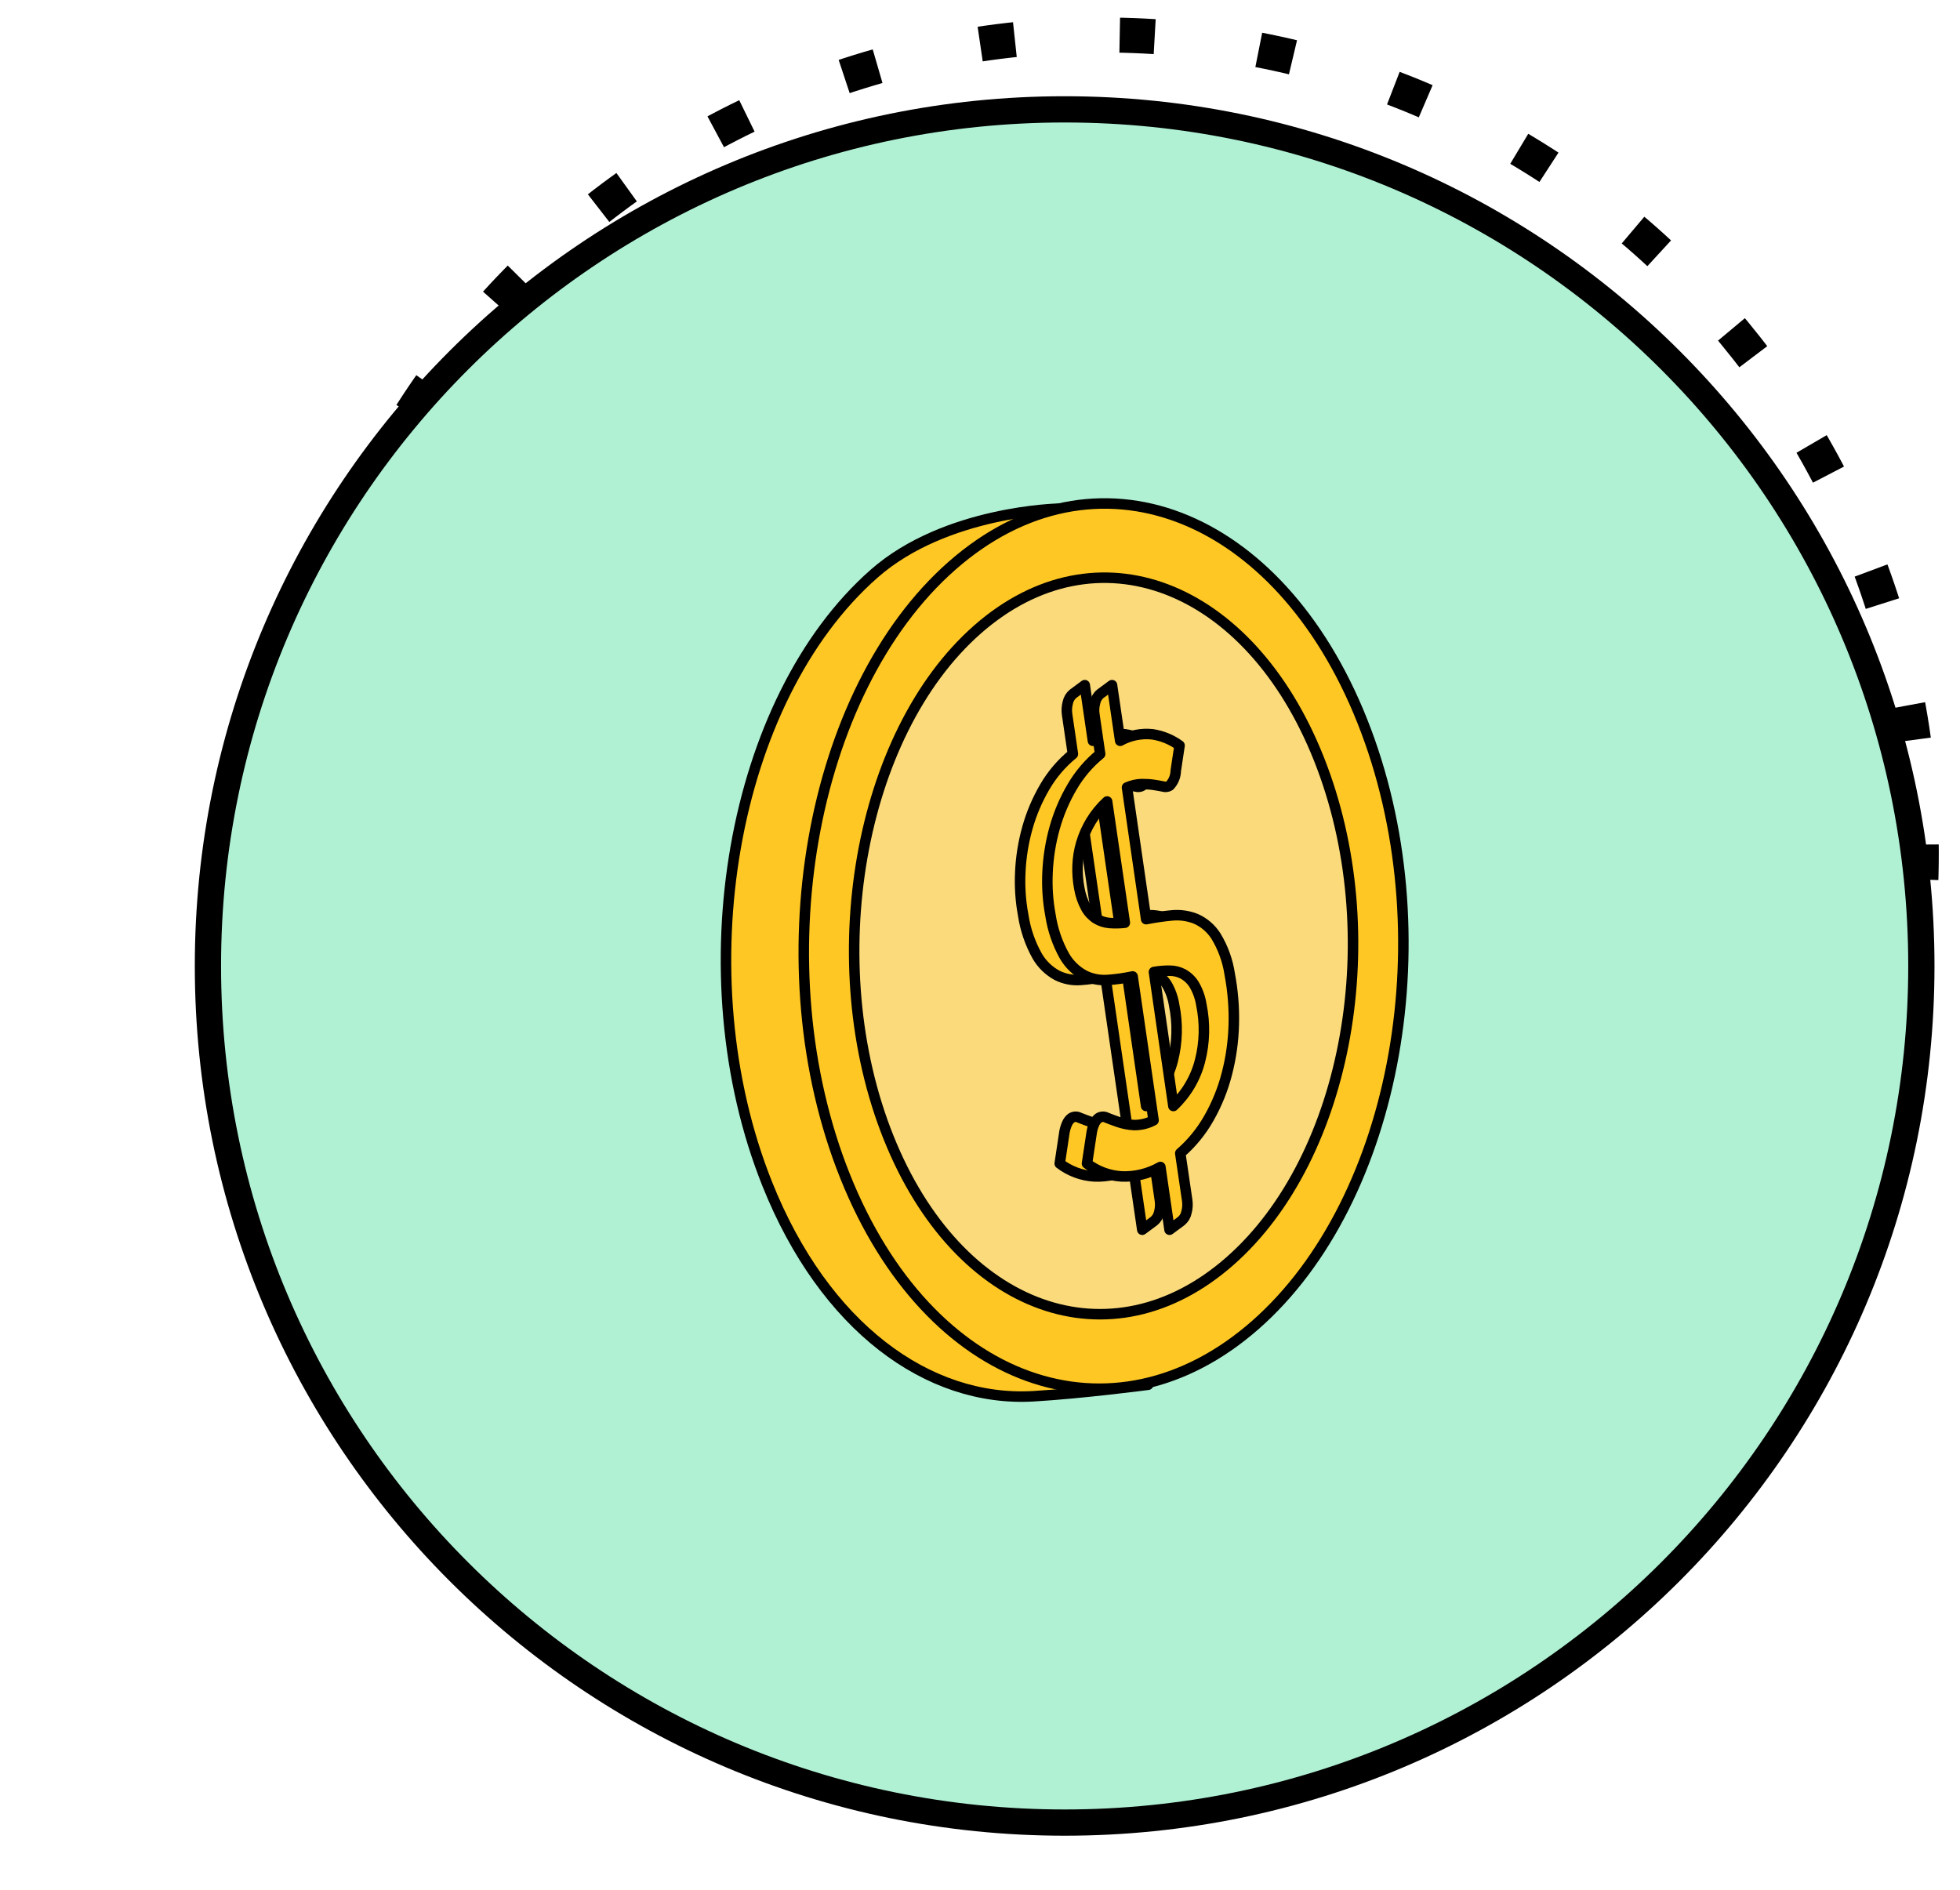 <?xml version="1.0" encoding="UTF-8"?> <svg xmlns="http://www.w3.org/2000/svg" width="56" height="54" viewBox="0 0 56 54" fill="none"><path fill-rule="evenodd" clip-rule="evenodd" d="M31.497 47.771C44.419 47.771 54.894 37.301 54.894 24.386C54.894 11.47 44.419 1 31.497 1C18.575 1 8.1 11.47 8.1 24.386C8.1 37.301 18.575 47.771 31.497 47.771Z" stroke="black" stroke-dasharray="1 3"></path><path d="M30.419 52.08C43.937 52.08 54.896 41.121 54.896 27.602C54.896 14.084 43.937 3.125 30.419 3.125C16.9 3.125 5.941 14.084 5.941 27.602C5.941 41.121 16.9 52.08 30.419 52.08Z" fill="#B0F1D4" stroke="black" stroke-width="0.75"></path><path d="M36.701 20.83C39.086 26.828 32.803 39.569 32.803 39.569C32.803 39.569 30.928 39.816 29.521 39.898C26.513 40.071 23.555 37.916 21.923 33.836C19.527 27.849 20.892 19.982 24.978 16.39C27.021 14.594 30.255 14.535 30.255 14.535C30.255 14.535 35.508 17.831 36.701 20.83Z" fill="#FFC724" stroke="black" stroke-width="0.3" stroke-linecap="round" stroke-linejoin="round"></path><path d="M38.923 20.605C41.309 26.603 39.942 34.281 35.867 37.861C31.792 41.441 26.541 39.598 24.145 33.611C21.75 27.624 23.115 19.757 27.201 16.165C31.286 12.573 36.538 14.607 38.923 20.605Z" fill="#FFC724" stroke="black" stroke-width="0.3" stroke-linecap="round" stroke-linejoin="round"></path><path d="M37.682 21.682C39.667 26.672 38.529 33.06 35.139 36.038C31.749 39.017 27.38 37.484 25.387 32.503C23.393 27.522 24.529 20.976 27.928 17.987C31.328 14.999 35.697 16.691 37.682 21.682Z" fill="#FADA7B" stroke="black" stroke-width="0.3" stroke-linecap="round" stroke-linejoin="round"></path><path d="M31.968 26.265C32.21 26.217 32.455 26.181 32.701 26.158C32.934 26.135 33.17 26.168 33.388 26.255C33.624 26.359 33.823 26.531 33.962 26.748C34.165 27.082 34.298 27.453 34.355 27.839C34.446 28.312 34.485 28.793 34.471 29.275C34.46 29.749 34.394 30.221 34.275 30.681C34.162 31.122 33.99 31.546 33.766 31.943C33.551 32.324 33.273 32.666 32.943 32.953L33.14 34.301C33.157 34.413 33.15 34.528 33.121 34.638C33.101 34.738 33.048 34.828 32.969 34.893L32.636 35.139L32.374 33.346C32.037 33.539 31.652 33.633 31.263 33.616C30.905 33.594 30.562 33.466 30.278 33.248L30.414 32.342C30.429 32.262 30.453 32.184 30.486 32.11C30.512 32.047 30.554 31.991 30.608 31.949C30.642 31.926 30.682 31.913 30.723 31.911C30.764 31.909 30.805 31.918 30.841 31.938C30.935 31.976 31.046 32.017 31.175 32.062C31.317 32.111 31.466 32.139 31.617 32.148C31.813 32.152 32.007 32.106 32.18 32.013L31.581 27.902C31.347 27.951 31.11 27.985 30.871 28.002C30.64 28.019 30.408 27.974 30.201 27.87C29.965 27.742 29.768 27.551 29.634 27.318C29.432 26.957 29.297 26.563 29.235 26.155C29.159 25.751 29.131 25.339 29.151 24.928C29.169 24.5 29.237 24.074 29.353 23.661C29.467 23.25 29.635 22.856 29.85 22.488C30.059 22.128 30.332 21.809 30.654 21.546L30.489 20.416C30.472 20.303 30.479 20.189 30.508 20.079C30.528 19.979 30.581 19.889 30.66 19.824L30.993 19.578L31.226 21.168C31.508 21.013 31.83 20.948 32.15 20.983C32.429 21.026 32.694 21.135 32.923 21.302L32.814 22.026C32.81 22.185 32.747 22.337 32.637 22.452C32.611 22.469 32.582 22.479 32.551 22.483C32.52 22.488 32.489 22.485 32.46 22.476C32.384 22.46 32.295 22.444 32.191 22.428C32.075 22.411 31.958 22.404 31.841 22.405C31.696 22.409 31.553 22.442 31.42 22.501L31.968 26.265ZM30.853 22.902C30.672 23.068 30.516 23.259 30.389 23.468C30.271 23.664 30.178 23.874 30.113 24.093C30.05 24.304 30.015 24.522 30.008 24.742C30.001 24.955 30.017 25.168 30.057 25.377C30.089 25.575 30.155 25.766 30.251 25.941C30.322 26.069 30.423 26.177 30.547 26.255C30.661 26.324 30.791 26.364 30.924 26.375C31.069 26.386 31.214 26.383 31.358 26.367L30.853 22.902ZM32.746 31.604C33.117 31.255 33.38 30.807 33.506 30.314C33.641 29.791 33.655 29.244 33.546 28.714C33.514 28.512 33.445 28.317 33.343 28.14C33.267 28.014 33.16 27.91 33.033 27.836C32.913 27.771 32.778 27.737 32.641 27.737C32.49 27.736 32.339 27.748 32.191 27.774L32.746 31.604Z" fill="#FFC724" stroke="black" stroke-width="0.3" stroke-linecap="round" stroke-linejoin="round"></path><path d="M32.747 26.265C32.989 26.217 33.234 26.181 33.48 26.158C33.714 26.135 33.949 26.168 34.167 26.255C34.403 26.359 34.602 26.531 34.741 26.748C34.944 27.082 35.078 27.453 35.135 27.839C35.225 28.312 35.264 28.793 35.251 29.275C35.239 29.749 35.173 30.221 35.054 30.681C34.941 31.122 34.77 31.546 34.545 31.943C34.331 32.324 34.052 32.666 33.722 32.953L33.92 34.301C33.936 34.413 33.93 34.528 33.9 34.638C33.881 34.738 33.827 34.828 33.748 34.893L33.415 35.139L33.154 33.346C32.816 33.539 32.431 33.633 32.043 33.616C31.685 33.594 31.342 33.466 31.057 33.248L31.194 32.342C31.208 32.262 31.232 32.184 31.265 32.11C31.291 32.047 31.333 31.991 31.387 31.949C31.422 31.926 31.461 31.913 31.502 31.911C31.543 31.909 31.584 31.918 31.62 31.938C31.714 31.976 31.825 32.017 31.954 32.062C32.097 32.111 32.245 32.139 32.396 32.148C32.592 32.152 32.786 32.106 32.959 32.013L32.361 27.902C32.126 27.951 31.889 27.985 31.65 28.002C31.419 28.019 31.187 27.974 30.98 27.87C30.744 27.742 30.548 27.551 30.413 27.318C30.211 26.957 30.076 26.563 30.014 26.155C29.938 25.751 29.91 25.339 29.93 24.928C29.949 24.5 30.016 24.074 30.132 23.661C30.247 23.25 30.414 22.856 30.63 22.488C30.839 22.128 31.111 21.809 31.433 21.546L31.268 20.416C31.251 20.303 31.258 20.189 31.288 20.079C31.307 19.979 31.36 19.889 31.439 19.824L31.772 19.578L32.005 21.168C32.287 21.013 32.609 20.948 32.929 20.983C33.209 21.026 33.474 21.135 33.702 21.302L33.593 22.026C33.59 22.185 33.527 22.337 33.417 22.452C33.391 22.469 33.361 22.479 33.331 22.483C33.3 22.488 33.269 22.485 33.239 22.476C33.164 22.46 33.074 22.444 32.971 22.428C32.855 22.411 32.737 22.404 32.62 22.405C32.475 22.409 32.332 22.442 32.2 22.501L32.747 26.265ZM31.632 22.902C31.451 23.068 31.295 23.259 31.168 23.468C31.05 23.664 30.957 23.874 30.892 24.093C30.83 24.304 30.795 24.522 30.788 24.742C30.78 24.955 30.797 25.168 30.836 25.377C30.869 25.575 30.934 25.766 31.03 25.941C31.101 26.069 31.203 26.177 31.326 26.255C31.441 26.324 31.57 26.364 31.703 26.375C31.848 26.386 31.994 26.383 32.138 26.367L31.632 22.902ZM33.525 31.604C33.896 31.255 34.16 30.807 34.286 30.314C34.421 29.791 34.434 29.244 34.325 28.714C34.294 28.512 34.225 28.317 34.122 28.14C34.046 28.014 33.939 27.91 33.812 27.836C33.692 27.771 33.557 27.737 33.42 27.737C33.269 27.736 33.119 27.748 32.97 27.774L33.525 31.604Z" fill="#FFC724" stroke="black" stroke-width="0.3" stroke-linecap="round" stroke-linejoin="round"></path></svg> 